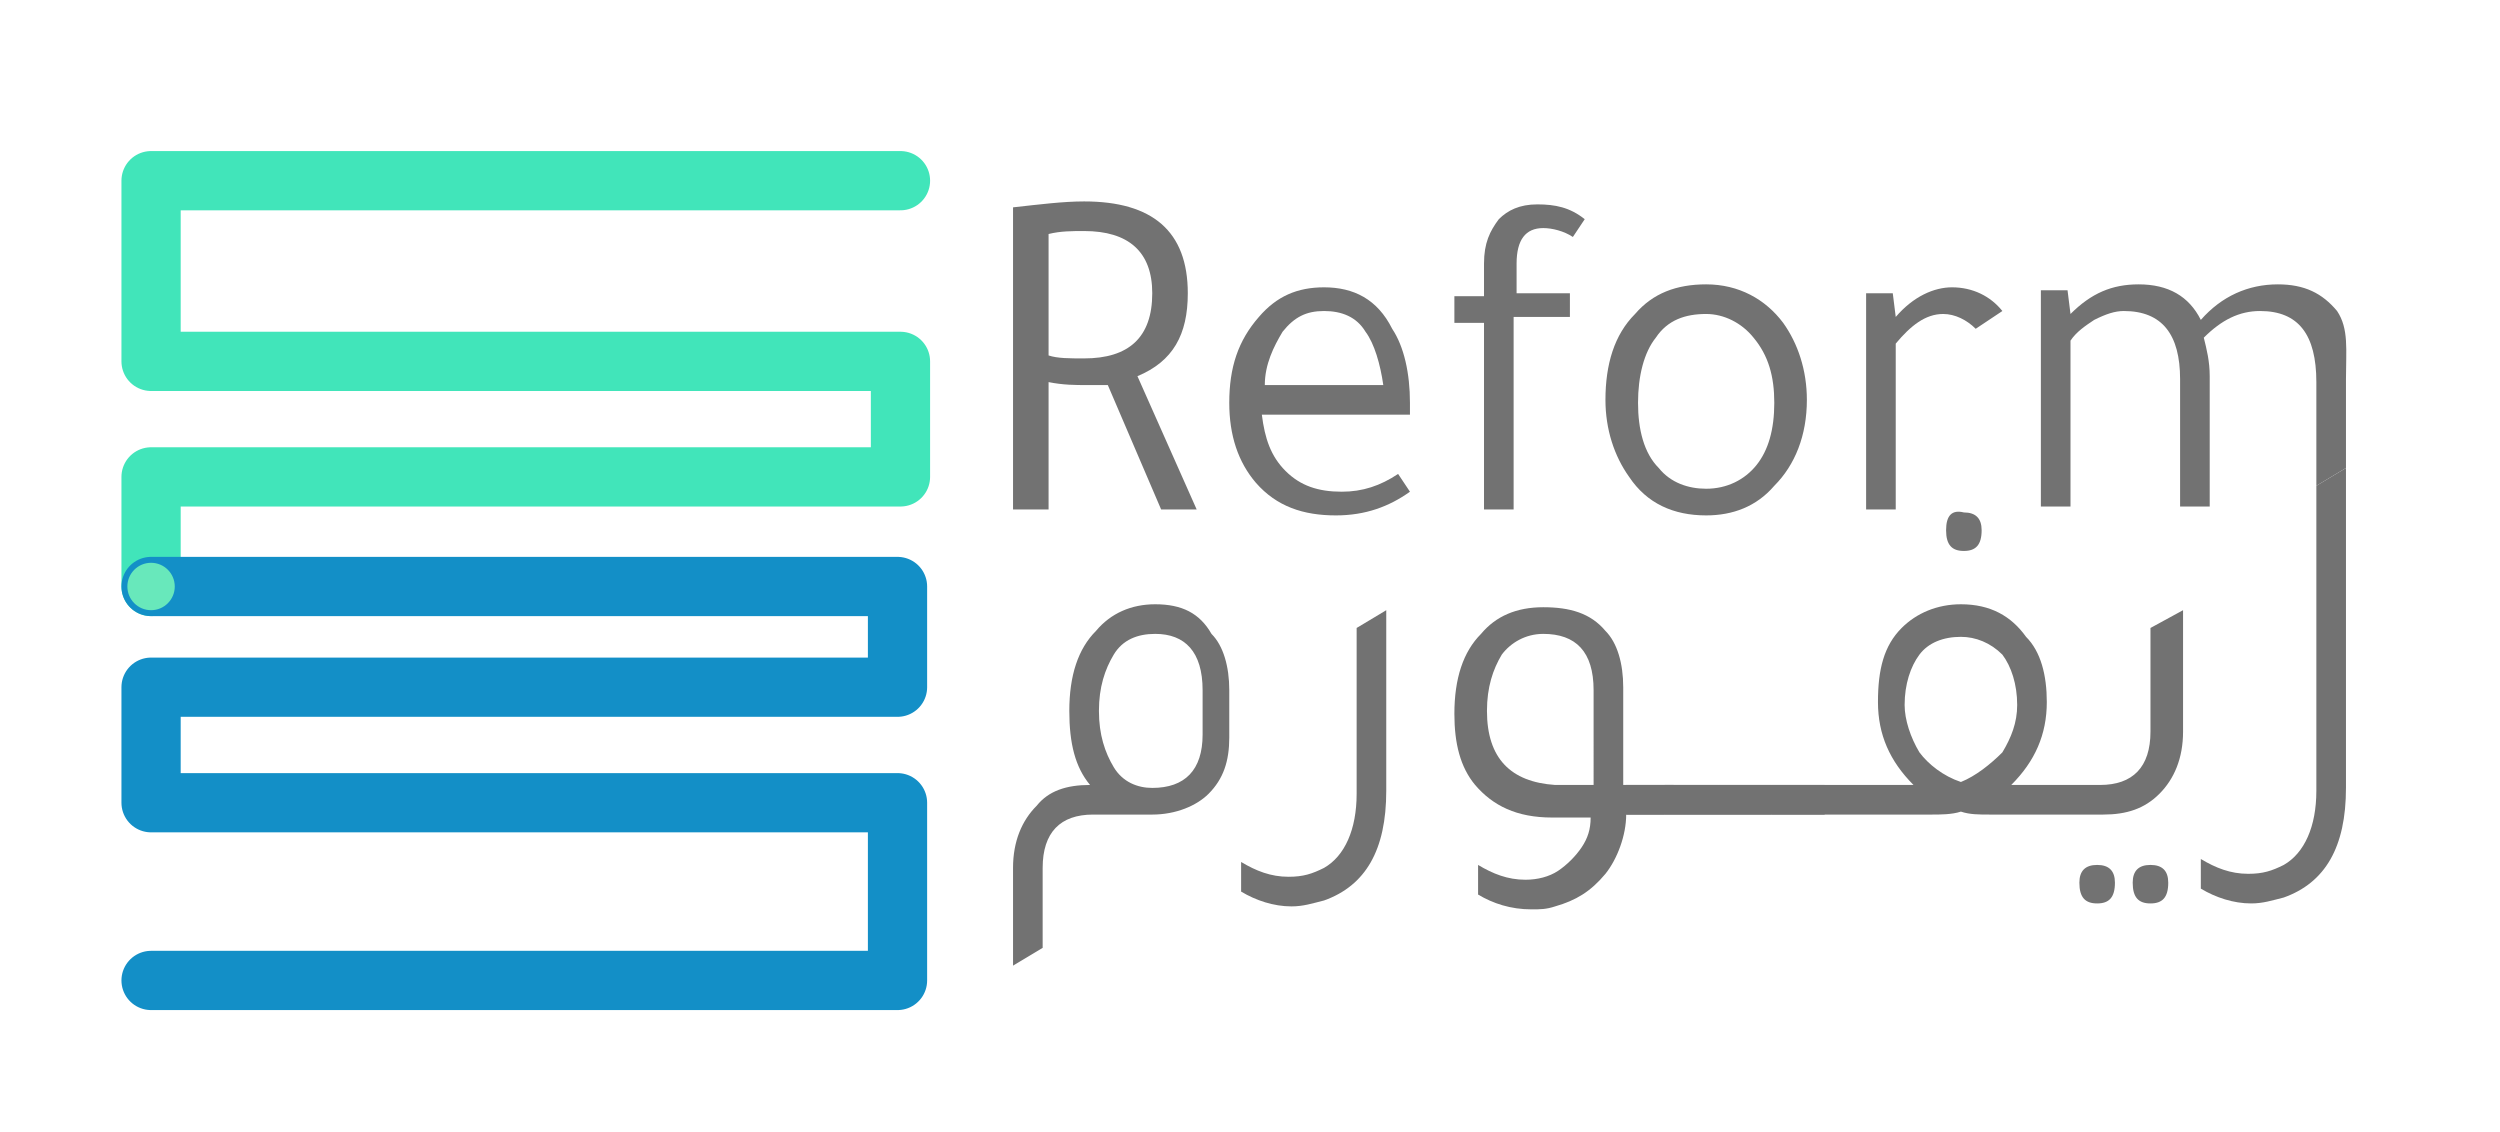 <?xml version="1.0" encoding="utf-8"?>
<!-- Generator: Adobe Illustrator 24.1.0, SVG Export Plug-In . SVG Version: 6.00 Build 0)  -->
<svg version="1.1" id="Layer_1" xmlns="http://www.w3.org/2000/svg" xmlns:xlink="http://www.w3.org/1999/xlink" x="0px" y="0px"
	 viewBox="0 0 84.4 38.2" style="enable-background:new 0 0 84.4 38.2;" xml:space="preserve">
<style type="text/css">
	.st0{fill:none;}
	.st1{fill:#727272;}
	.st2{fill:none;stroke:#41E5BA;stroke-width:2;stroke-linecap:round;stroke-linejoin:round;}
	.st3{fill:none;stroke:#138FC7;stroke-width:2;stroke-linecap:round;stroke-linejoin:round;}
	.st4{fill:#68E8BB;}
</style>
<g>
	<path class="st0" d="M39,21.4c-0.6,0-1.1,0.2-1.4,0.7c-0.3,0.5-0.5,1.1-0.5,1.9s0.2,1.4,0.5,1.9c0.3,0.4,0.8,0.7,1.3,0.7
		c1.1,0,1.7-0.6,1.7-1.8l0,0v-1.5C40.6,22,40,21.4,39,21.4z"/>
	<path class="st0" d="M39,9.9c0-1.4-0.8-2.1-2.3-2.1c-0.5,0-0.9,0-1.2,0.1V12c0.4,0.1,0.8,0.1,1.2,0.1C38.2,12.1,39,11.3,39,9.9z"/>
	<path class="st0" d="M44.7,10.5c-0.6,0-1,0.2-1.4,0.7s-0.6,1.1-0.6,1.8h4c0-0.8-0.2-1.4-0.6-1.8C45.8,10.8,45.3,10.5,44.7,10.5z"/>
	<path class="st0" d="M52.2,21.4c-0.6,0-1.1,0.2-1.4,0.7c-0.3,0.4-0.5,1.1-0.5,1.9c0,1.6,0.8,2.4,2.3,2.5c0.5,0,0.9,0,1.3,0v-3.2
		C53.8,22.1,53.3,21.4,52.2,21.4z"/>
	<path class="st0" d="M57.6,16.5c0.7,0,1.2-0.3,1.7-0.8c0.4-0.5,0.6-1.3,0.6-2.1c0-0.9-0.2-1.7-0.7-2.2c-0.4-0.5-0.9-0.8-1.6-0.8
		c-0.7,0-1.2,0.3-1.7,0.8c-0.4,0.6-0.6,1.3-0.6,2.2s0.2,1.7,0.7,2.2C56.4,16.3,56.9,16.5,57.6,16.5z"/>
	<path class="st0" d="M67.5,22c-0.3-0.4-0.8-0.6-1.4-0.6c-0.5,0-1,0.2-1.4,0.6c-0.3,0.4-0.5,1-0.5,1.7c0,0.6,0.2,1.2,0.5,1.6
		c0.3,0.5,0.8,0.8,1.3,1h0.1l0,0l0,0c0.5-0.2,1-0.6,1.3-1c0.3-0.5,0.5-1,0.5-1.6C68,23,67.8,22.5,67.5,22z"/>
	<path class="st1" d="M39,20.4c-0.8,0-1.5,0.3-2,0.9c-0.6,0.6-0.9,1.5-0.9,2.7c0,1.1,0.2,1.9,0.7,2.5c-0.8,0-1.4,0.2-1.8,0.7
		c-0.5,0.5-0.8,1.2-0.8,2.1v3.3l1-0.6v-2.7c0-1.2,0.6-1.8,1.7-1.8h2c0.8,0,1.5-0.3,1.9-0.7c0.5-0.5,0.7-1.1,0.7-1.9v-1.6
		c0-0.8-0.2-1.5-0.6-1.9C40.5,20.7,39.9,20.4,39,20.4z M40.6,24.8L40.6,24.8c0,1.2-0.6,1.8-1.7,1.8c-0.5,0-1-0.2-1.3-0.7
		s-0.5-1.1-0.5-1.9s0.2-1.4,0.5-1.9s0.8-0.7,1.4-0.7c1,0,1.6,0.6,1.6,1.9V24.8z"/>
	<path class="st1" d="M45.8,21.2v5.6c0,1.2-0.4,2.1-1.1,2.5c-0.4,0.2-0.7,0.3-1.2,0.3c-0.6,0-1.1-0.2-1.6-0.5v1
		c0.5,0.3,1.1,0.5,1.7,0.5c0.4,0,0.7-0.1,1.1-0.2c1.4-0.5,2.1-1.7,2.1-3.7v-6.1L45.8,21.2z"/>
	<path class="st1" d="M56.5,26.5h-1.7v-3.3c0-0.8-0.2-1.5-0.6-1.9c-0.5-0.6-1.2-0.8-2.1-0.8c-0.9,0-1.6,0.3-2.1,0.9
		c-0.6,0.6-0.9,1.5-0.9,2.7c0,1,0.2,1.8,0.7,2.4c0.6,0.7,1.4,1.1,2.6,1.1h1.3c0,0.4-0.1,0.7-0.3,1s-0.5,0.6-0.8,0.8
		c-0.3,0.2-0.7,0.3-1.1,0.3c-0.6,0-1.1-0.2-1.6-0.5v1c0.5,0.3,1.1,0.5,1.8,0.5c0.3,0,0.5,0,0.8-0.1c0.7-0.2,1.2-0.5,1.7-1.1
		c0.4-0.5,0.7-1.3,0.7-2h1.3l0-0.9h0.3V26.5z M53.8,26.5c-0.4,0-0.8,0-1.3,0c-1.5-0.1-2.3-0.9-2.3-2.5c0-0.8,0.2-1.4,0.5-1.9
		c0.3-0.4,0.8-0.7,1.4-0.7c1.1,0,1.7,0.6,1.7,1.9C53.8,23.3,53.8,26.5,53.8,26.5z"/>
	<polygon class="st1" points="56.5,26.5 56.2,26.5 56.2,27.5 56.5,27.5 58,27.5 58,26.5 	"/>
	<polygon class="st1" points="58.3,26.5 58,26.5 58,27.5 58.3,27.5 59.8,27.5 59.8,26.5 	"/>
	<polygon class="st1" points="60.1,26.5 59.8,26.5 59.8,27.5 60.1,27.5 61.6,27.5 61.6,26.5 	"/>
	<path class="st1" d="M35.4,12.9c0.5,0.1,0.9,0.1,1.3,0.1c0.3,0,0.5,0,0.7,0l0,0l1.8,4.2h1.2l-2-4.5c1.2-0.5,1.7-1.4,1.7-2.8
		c0-2.1-1.2-3.1-3.5-3.1c-0.7,0-1.5,0.1-2.4,0.2v10.2h1.2V12.9z M35.4,7.9c0.4-0.1,0.8-0.1,1.2-0.1c1.5,0,2.3,0.7,2.3,2.1
		c0,1.5-0.8,2.2-2.3,2.2c-0.5,0-0.9,0-1.2-0.1V7.9z"/>
	<path class="st1" d="M44.7,9.7c-0.9,0-1.6,0.3-2.2,1c-0.7,0.8-1,1.7-1,2.9c0,1.1,0.3,2,0.9,2.7c0.7,0.8,1.6,1.1,2.7,1.1
		c1,0,1.8-0.3,2.5-0.8L47.2,16c-0.6,0.4-1.2,0.6-1.9,0.6c-0.8,0-1.4-0.2-1.9-0.7c-0.5-0.5-0.7-1.1-0.8-1.9h5v-0.4
		c0-1-0.2-1.9-0.6-2.5C46.5,10.1,45.7,9.7,44.7,9.7z M42.7,13c0-0.7,0.3-1.3,0.6-1.8c0.4-0.5,0.8-0.7,1.4-0.7c0.6,0,1.1,0.2,1.4,0.7
		c0.3,0.4,0.5,1.1,0.6,1.8H42.7z"/>
	<path class="st1" d="M50.1,17.2h1v-6.5H53V9.9h-1.8v-1c0-0.8,0.3-1.2,0.9-1.2c0.3,0,0.7,0.1,1,0.3l0.4-0.6c-0.5-0.4-1-0.5-1.6-0.5
		s-1,0.2-1.3,0.5c-0.3,0.4-0.5,0.8-0.5,1.5V10h-1v0.9h1C50.1,10.9,50.1,17.2,50.1,17.2z"/>
	<path class="st1" d="M57.6,17.4c0.9,0,1.7-0.3,2.3-1c0.7-0.7,1.1-1.7,1.1-2.9c0-1-0.3-1.9-0.8-2.6c-0.6-0.8-1.5-1.3-2.6-1.3
		c-1,0-1.8,0.3-2.4,1c-0.7,0.7-1,1.7-1,2.9c0,1,0.3,1.9,0.8,2.6C55.6,17,56.5,17.4,57.6,17.4z M55.9,11.4c0.4-0.6,1-0.8,1.7-0.8
		c0.6,0,1.2,0.3,1.6,0.8c0.5,0.6,0.7,1.3,0.7,2.2s-0.2,1.6-0.6,2.1c-0.4,0.5-1,0.8-1.7,0.8c-0.6,0-1.2-0.2-1.6-0.7
		c-0.5-0.5-0.7-1.3-0.7-2.2C55.3,12.7,55.5,11.9,55.9,11.4z"/>
	<path class="st1" d="M64,11.6c0.5-0.6,1-1,1.6-1c0.4,0,0.8,0.2,1.1,0.5l0.9-0.6c-0.4-0.5-1-0.8-1.7-0.8c-0.6,0-1.3,0.3-1.9,1l0,0
		l-0.1-0.8H63v7.3h1V11.6z"/>
	<path class="st1" d="M79.2,12.8c0-1,0.1-1.7-0.3-2.3c-0.5-0.6-1.1-0.9-2-0.9c-1,0-1.9,0.4-2.6,1.2c-0.4-0.8-1.1-1.2-2.1-1.2
		c-0.9,0-1.6,0.3-2.3,1l0,0l-0.1-0.8h-0.9v7.3h1v-5.6c0.2-0.3,0.5-0.5,0.8-0.7c0.4-0.2,0.7-0.3,1-0.3c1.3,0,1.9,0.8,1.9,2.3v4.3h1
		v-4.4c0-0.5-0.1-0.9-0.2-1.3c0.6-0.6,1.2-0.9,1.9-0.9c1.3,0,1.9,0.8,1.9,2.4v4.2l0,0v-0.7l1-0.6V17l0,0V12.8L79.2,12.8z"/>
	<path class="st1" d="M65.7,17.9c0,0.5,0.2,0.7,0.6,0.7s0.6-0.2,0.6-0.7c0-0.4-0.2-0.6-0.6-0.6C65.9,17.2,65.7,17.4,65.7,17.9z"/>
	<path class="st1" d="M72.6,29.2c-0.4,0-0.6,0.2-0.6,0.6c0,0.5,0.2,0.7,0.6,0.7s0.6-0.2,0.6-0.7C73.2,29.4,73,29.2,72.6,29.2z"/>
	<path class="st1" d="M72.6,24.7c0,1.2-0.6,1.8-1.7,1.8h-0.2h-0.3h-2.5c0.8-0.8,1.2-1.7,1.2-2.8c0-0.9-0.2-1.7-0.7-2.2
		c-0.5-0.7-1.2-1.1-2.2-1.1c-0.8,0-1.5,0.3-2,0.8c-0.6,0.6-0.8,1.4-0.8,2.5s0.4,2,1.2,2.8H62l-7.1,0v1l7.1,0h3.2c0.3,0,0.7,0,1-0.1
		c0.3,0.1,0.6,0.1,1,0.1h3.2h0.3H71c0.8,0,1.4-0.2,1.9-0.7s0.8-1.2,0.8-2.1v-4.1l-1.1,0.6V24.7L72.6,24.7z M66.2,26.4L66.2,26.4
		L66.2,26.4L66.2,26.4c-0.6-0.2-1.1-0.6-1.4-1c-0.3-0.5-0.5-1.1-0.5-1.6c0-0.7,0.2-1.3,0.5-1.7c0.3-0.4,0.8-0.6,1.4-0.6
		c0.5,0,1,0.2,1.4,0.6c0.3,0.4,0.5,1,0.5,1.7c0,0.6-0.2,1.1-0.5,1.6C67.2,25.8,66.7,26.2,66.2,26.4z"/>
	<path class="st1" d="M70.8,29.2c-0.4,0-0.6,0.2-0.6,0.6c0,0.5,0.2,0.7,0.6,0.7s0.6-0.2,0.6-0.7C71.4,29.4,71.2,29.2,70.8,29.2z"/>
	<path class="st1" d="M78.2,16.4v0.7v9.6c0,1.2-0.4,2.1-1.1,2.5c-0.4,0.2-0.7,0.3-1.2,0.3c-0.6,0-1.1-0.2-1.6-0.5v1
		c0.5,0.3,1.1,0.5,1.7,0.5c0.4,0,0.7-0.1,1.1-0.2c1.4-0.5,2.1-1.7,2.1-3.7V17v-1.2L78.2,16.4z"/>
</g>
<polyline class="st2" points="30.4,6.1 5.1,6.1 5.1,12.2 30.4,12.2 30.4,16.1 5.1,16.1 5.1,19.8 "/>
<polyline class="st3" points="5.1,19.8 30.3,19.8 30.3,23.2 5.1,23.2 5.1,27.1 30.3,27.1 30.3,33.1 5.1,33.1 "/>
<ellipse class="st4" cx="5.1" cy="19.8" rx="0.8" ry="0.8"/>
</svg>
